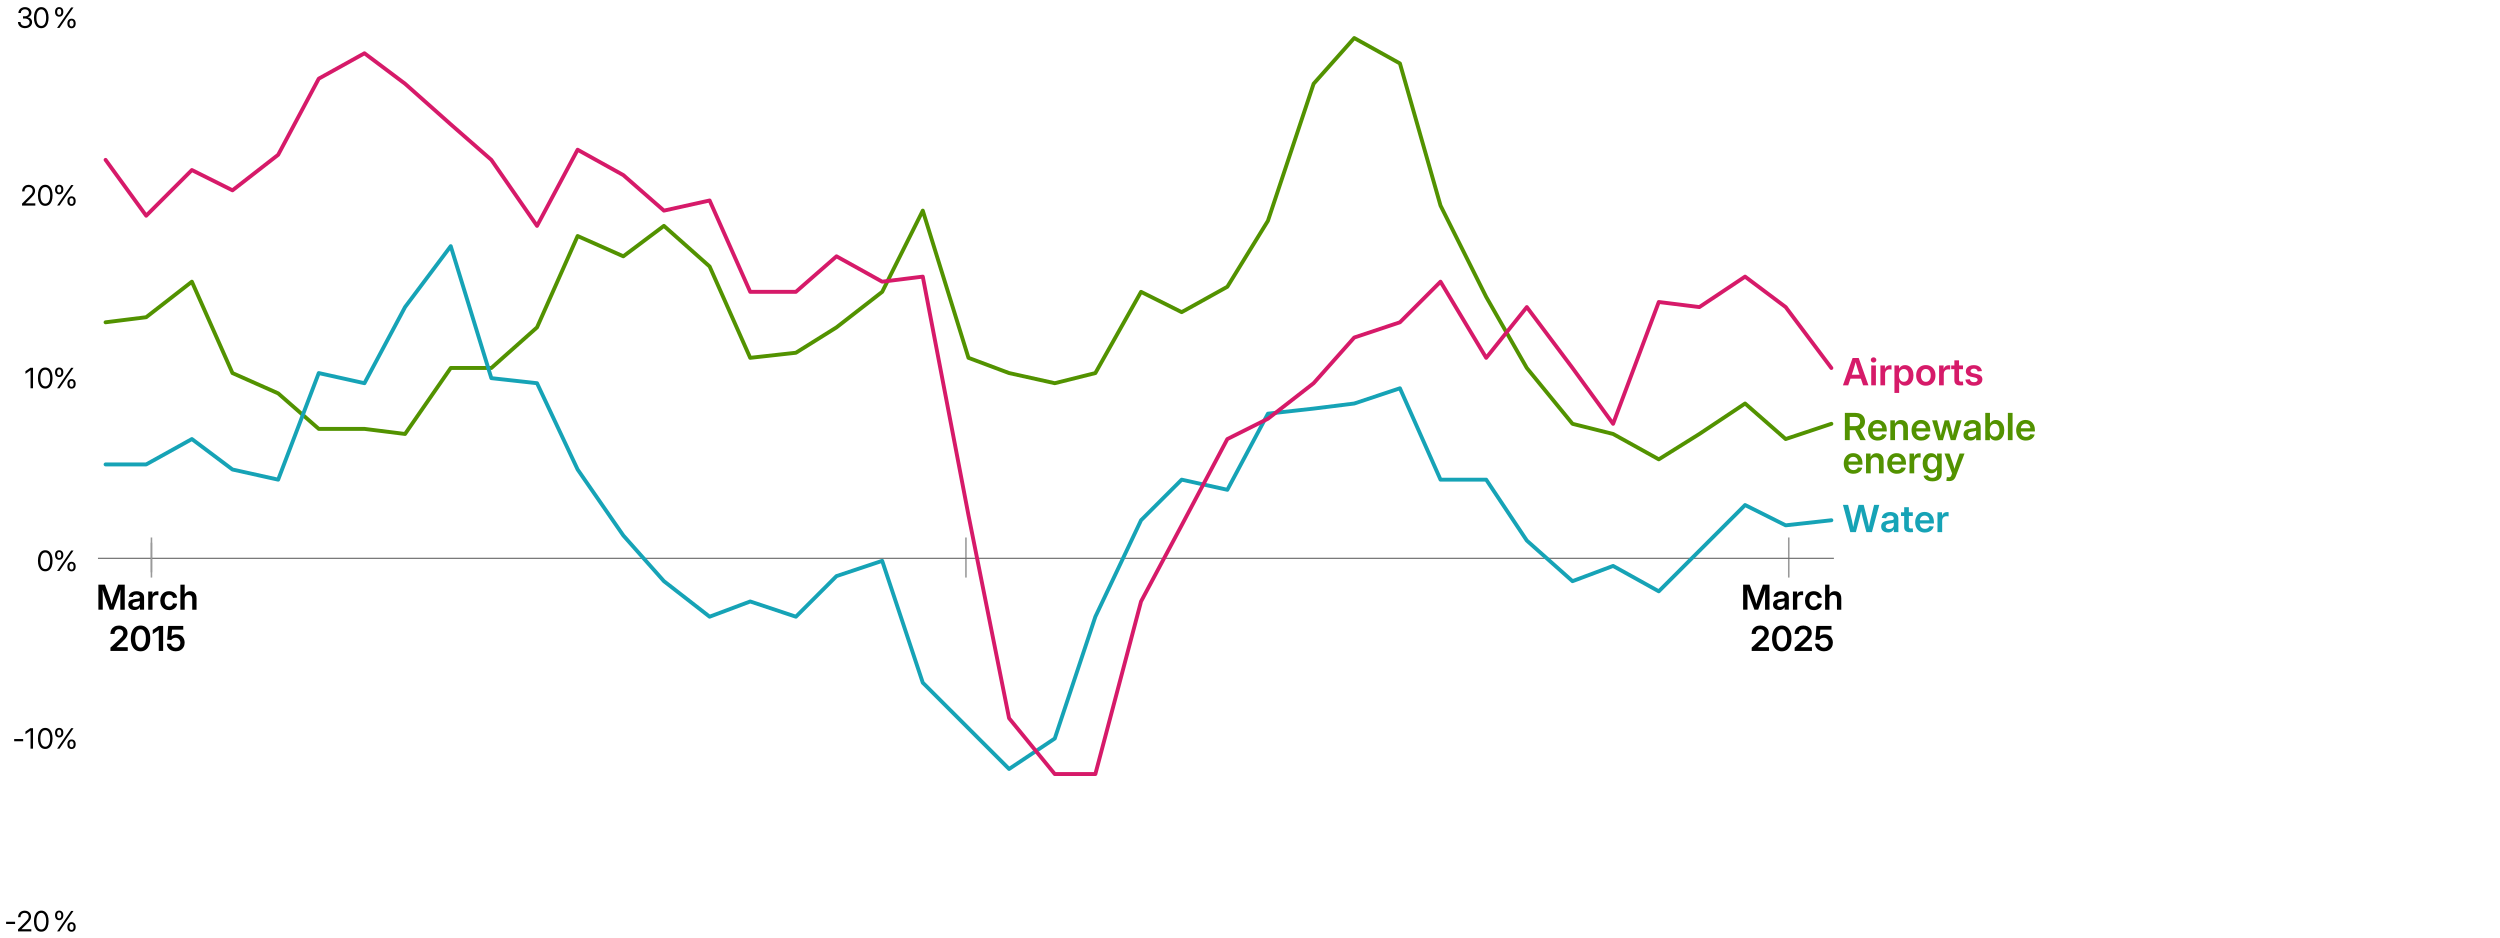 <?xml version="1.0" encoding="UTF-8"?>
<svg id="Layer_1" xmlns="http://www.w3.org/2000/svg" xmlns:xlink="http://www.w3.org/1999/xlink" version="1.1" viewBox="0 0 1600 600">
  <!-- Generator: Adobe Illustrator 29.8.1, SVG Export Plug-In . SVG Version: 2.1.1 Build 2)  -->
  <defs>
    <style>
      .st0, .st1, .st2, .st3, .st4, .st5 {
        fill: none;
      }

      .st1 {
        stroke: #d61a69;
      }

      .st1, .st2, .st4, .st5 {
        stroke-linejoin: round;
      }

      .st1, .st2, .st5 {
        stroke-linecap: round;
        stroke-width: 2.5px;
      }

      .st2 {
        stroke: #529200;
      }

      .st3 {
        stroke: #999;
        stroke-miterlimit: 10;
      }

      .st6 {
        fill: #16a3b6;
      }

      .st4 {
        stroke: #707070;
        stroke-width: .75px;
      }

      .st7 {
        fill: #d61a69;
      }

      .st8 {
        clip-path: url(#clippath-1);
      }

      .st9 {
        clip-path: url(#clippath-2);
      }

      .st5 {
        stroke: #16a3b6;
      }

      .st10 {
        fill: #529200;
      }

      .st11 {
        clip-path: url(#clippath);
      }
    </style>
    <clipPath id="clippath">
      <rect class="st0" x="61.07" y="8.11" width="1114.25" height="581.49"/>
    </clipPath>
    <clipPath id="clippath-1">
      <rect class="st0" x="61.07" y="8.11" width="1114.25" height="581.49"/>
    </clipPath>
    <clipPath id="clippath-2">
      <rect class="st0" x="61.07" y="8.11" width="1114.25" height="581.49"/>
    </clipPath>
  </defs>
  <line class="st3" x1="618.2" y1="343.99" x2="618.2" y2="369.64"/>
  <line class="st3" x1="1144.81" y1="343.99" x2="1144.81" y2="369.64"/>
  <line class="st3" x1="96.93" y1="343.99" x2="96.93" y2="369.64"/>
  <g>
    <g>
      <path class="st7" d="M1179.47,246.6l6.18-17.46h3.93l6.22,17.46h-3.42l-3.07-9.13c-.3-.95-.62-2-.96-3.13s-.71-2.45-1.12-3.95h.77c-.41,1.51-.79,2.83-1.12,3.96s-.65,2.17-.94,3.12l-3.08,9.13h-3.38ZM1183.1,242.35v-2.53h9.06v2.53h-9.06Z"/>
      <path class="st7" d="M1199.08,232.05c-.5,0-.92-.16-1.26-.49s-.51-.72-.51-1.19.17-.88.51-1.2.76-.48,1.26-.48.92.16,1.26.48.51.72.51,1.2-.17.87-.52,1.19-.76.49-1.25.49ZM1197.58,246.6v-12.7h3v12.7h-3Z"/>
      <path class="st7" d="M1203.46,246.6v-12.7h2.89v2.12h.09c.23-.73.61-1.29,1.14-1.68s1.19-.58,1.97-.58c.18,0,.36,0,.55.02s.34.03.47.05v2.7c-.11-.02-.3-.05-.57-.08s-.55-.04-.83-.04c-.51,0-.97.11-1.38.34s-.73.55-.97.98-.36.94-.36,1.55v7.32h-3Z"/>
      <path class="st7" d="M1212.44,251.49v-17.6h2.95v1.93h.11c.21-.38.49-.74.83-1.06s.75-.59,1.24-.79,1.05-.3,1.69-.3c1.04,0,1.96.27,2.77.8s1.44,1.29,1.9,2.27.7,2.15.7,3.5-.23,2.52-.69,3.5-1.09,1.74-1.89,2.28-1.74.8-2.8.8c-.63,0-1.19-.1-1.67-.3s-.89-.47-1.22-.8-.61-.7-.82-1.1h-.08v6.86h-3ZM1218.47,244.36c.65,0,1.2-.17,1.66-.5s.81-.81,1.05-1.43.37-1.34.37-2.18-.12-1.56-.37-2.17-.6-1.08-1.05-1.41-1.01-.5-1.66-.5-1.21.17-1.68.5-.84.81-1.09,1.42-.38,1.33-.38,2.16.13,1.54.38,2.16.62,1.1,1.09,1.44,1.03.52,1.68.52Z"/>
      <path class="st7" d="M1232.52,246.86c-1.23,0-2.32-.28-3.25-.83s-1.65-1.32-2.16-2.31-.77-2.14-.77-3.45.26-2.46.77-3.46,1.23-1.77,2.16-2.32,2.01-.83,3.25-.83,2.33.28,3.25.83,1.64,1.33,2.16,2.32.77,2.14.77,3.46-.26,2.46-.77,3.45-1.23,1.76-2.16,2.31-2.01.83-3.25.83ZM1232.52,244.39c.67,0,1.24-.17,1.71-.52s.82-.83,1.07-1.45.37-1.33.37-2.14-.12-1.54-.37-2.16-.6-1.1-1.07-1.45-1.03-.53-1.71-.53-1.23.17-1.7.52-.82.83-1.07,1.45-.36,1.34-.36,2.16.12,1.53.36,2.14.6,1.1,1.07,1.45,1.04.52,1.7.52Z"/>
      <path class="st7" d="M1241.02,246.6v-12.7h2.89v2.12h.09c.23-.73.61-1.29,1.14-1.68s1.19-.58,1.97-.58c.18,0,.36,0,.55.02s.34.03.47.05v2.7c-.11-.02-.3-.05-.57-.08s-.55-.04-.83-.04c-.51,0-.97.11-1.38.34s-.73.55-.97.98-.36.94-.36,1.55v7.32h-3Z"/>
      <path class="st7" d="M1256.32,233.89v2.39h-7.56v-2.39h7.56ZM1250.79,230.63h3v12.35c0,.45.1.78.29.97s.52.29.99.29c.17,0,.38,0,.62-.02s.43-.03.58-.05l.22,2.37c-.27.05-.57.08-.91.1s-.67.03-.99.03c-1.27,0-2.21-.28-2.85-.84s-.95-1.39-.95-2.5v-12.7Z"/>
      <path class="st7" d="M1263.33,246.88c-1.01,0-1.9-.15-2.69-.46s-1.42-.75-1.91-1.34-.79-1.3-.9-2.14l2.89-.23c.12.62.39,1.09.83,1.41s1.02.49,1.76.49,1.31-.14,1.73-.43.63-.65.63-1.09c0-.38-.15-.68-.45-.92s-.72-.42-1.28-.53l-2.17-.46c-1.2-.25-2.11-.68-2.72-1.28s-.92-1.38-.92-2.33c0-.78.21-1.46.64-2.04s1.02-1.04,1.79-1.36,1.67-.49,2.69-.49,1.87.16,2.61.47,1.33.75,1.76,1.32.7,1.24.8,2.01l-2.75.23c-.07-.51-.31-.93-.71-1.27s-.95-.51-1.64-.51c-.65,0-1.17.14-1.58.43s-.6.64-.6,1.07c0,.38.14.68.43.93s.73.43,1.31.55l2.23.47c1.23.26,2.15.67,2.74,1.24s.88,1.31.88,2.22c0,.82-.23,1.53-.69,2.14s-1.1,1.08-1.92,1.41-1.75.5-2.81.5Z"/>
    </g>
    <g>
      <path class="st10" d="M1180.71,281.7v-17.46h6.69c1.3,0,2.42.23,3.35.69s1.63,1.11,2.12,1.95.73,1.82.73,2.95-.25,2.09-.76,2.91-1.23,1.46-2.17,1.91-2.07.67-3.39.67h-4.73v-2.58h4.57c.73,0,1.35-.12,1.85-.35s.88-.57,1.14-1.01.39-.96.39-1.56-.13-1.15-.39-1.59-.64-.78-1.14-1.02-1.12-.36-1.86-.36h-3.27v14.84h-3.12ZM1190.63,281.7l-4.15-7.9h3.38l4.22,7.9h-3.45Z"/>
      <path class="st10" d="M1201.74,281.97c-1.27,0-2.37-.28-3.3-.83s-1.64-1.32-2.14-2.31-.75-2.13-.75-3.44.25-2.44.76-3.44,1.21-1.78,2.12-2.34,1.95-.84,3.15-.84c.86,0,1.65.14,2.37.43s1.35.71,1.89,1.27.96,1.24,1.25,2.04.45,1.73.45,2.77v.87h-10.7v-2.05h9.2l-1.36.57c0-.72-.12-1.34-.36-1.87s-.59-.94-1.05-1.23-1.01-.44-1.66-.44-1.19.15-1.66.44-.82.7-1.07,1.22-.38,1.12-.38,1.79v1.35c0,.77.13,1.42.4,1.97s.64.97,1.14,1.27,1.08.44,1.76.44c.47,0,.89-.07,1.27-.21s.69-.34.95-.6.45-.57.57-.93l2.78.26c-.17.76-.52,1.43-1.04,2s-1.18,1.03-1.96,1.35-1.66.48-2.62.48Z"/>
      <path class="st10" d="M1212.81,274.4v7.3h-3v-12.7h2.91v3.2s-.41,0-.41,0c.38-1.12.93-1.96,1.65-2.54s1.61-.87,2.68-.87c.88,0,1.66.19,2.32.57s1.18.93,1.56,1.66.56,1.63.56,2.69v7.99h-3v-7.52c0-.9-.22-1.59-.66-2.07s-1.06-.72-1.86-.72c-.53,0-1,.11-1.42.33s-.74.55-.98,1-.36,1.01-.36,1.68Z"/>
      <path class="st10" d="M1229.58,281.97c-1.27,0-2.37-.28-3.3-.83s-1.64-1.32-2.14-2.31-.75-2.13-.75-3.44.25-2.44.76-3.44,1.21-1.78,2.12-2.34,1.95-.84,3.15-.84c.86,0,1.65.14,2.37.43s1.35.71,1.89,1.27.96,1.24,1.25,2.04.45,1.73.45,2.77v.87h-10.7v-2.05h9.2l-1.36.57c0-.72-.12-1.34-.36-1.87s-.59-.94-1.05-1.23-1.01-.44-1.66-.44-1.19.15-1.66.44-.82.7-1.07,1.22-.38,1.12-.38,1.79v1.35c0,.77.13,1.42.4,1.97s.64.97,1.14,1.27,1.08.44,1.76.44c.47,0,.89-.07,1.27-.21s.69-.34.95-.6.45-.57.57-.93l2.78.26c-.17.76-.52,1.43-1.04,2s-1.18,1.03-1.96,1.35-1.66.48-2.62.48Z"/>
      <path class="st10" d="M1240.42,281.7l-3.87-12.7h3.15l1.29,4.9c.22.85.44,1.76.66,2.72s.44,1.97.65,3.02h-.4c.22-1.03.45-2.03.68-2.99s.46-1.88.69-2.75l1.32-4.9h2.8l1.3,4.9c.23.86.46,1.77.69,2.73s.46,1.96.67,3.01h-.4c.21-1.04.43-2.04.64-3s.44-1.88.66-2.74l1.29-4.9h3.19l-3.87,12.7h-3.08l-1.51-5.24c-.15-.52-.29-1.07-.44-1.63s-.29-1.14-.42-1.72-.28-1.15-.42-1.71h.59c-.14.55-.28,1.12-.42,1.71s-.28,1.16-.42,1.73-.29,1.11-.45,1.63l-1.52,5.24h-3.06Z"/>
      <path class="st10" d="M1260.96,281.94c-.83,0-1.57-.14-2.22-.43s-1.17-.72-1.55-1.28-.57-1.27-.57-2.1c0-.72.13-1.31.4-1.78s.64-.84,1.1-1.12.99-.49,1.58-.64,1.2-.25,1.83-.32c.77-.09,1.38-.16,1.84-.22s.79-.16,1-.3.31-.35.31-.64v-.07c0-.39-.09-.73-.27-1.01s-.44-.51-.77-.66-.75-.23-1.23-.23-.92.08-1.29.23-.66.37-.88.63-.37.55-.43.87l-2.84-.26c.14-.8.46-1.48.94-2.04s1.12-1,1.89-1.3,1.65-.45,2.63-.45c.73,0,1.4.09,2.03.26s1.18.44,1.66.79.86.8,1.12,1.34.4,1.19.4,1.94v8.58h-2.91v-1.77h-.08c-.2.37-.46.7-.78,1.01s-.73.55-1.21.73-1.06.27-1.73.27ZM1261.71,279.71c.63,0,1.17-.12,1.62-.36s.79-.56,1.03-.96.35-.84.35-1.32v-1.44c-.09.07-.24.14-.45.2s-.44.12-.71.17-.55.1-.83.14-.56.08-.81.12c-.44.05-.84.15-1.2.29s-.64.33-.86.58-.32.56-.32.94c0,.35.09.65.27.89s.43.43.76.55.71.19,1.14.19Z"/>
      <path class="st10" d="M1277.36,281.95c-.63,0-1.19-.1-1.68-.3s-.9-.47-1.24-.8-.62-.71-.83-1.11h-.09v1.97h-2.95v-17.46h3v6.7h.07c.22-.39.5-.75.83-1.07s.74-.59,1.22-.79,1.04-.3,1.68-.3c1.04,0,1.96.27,2.77.8s1.44,1.29,1.9,2.27.7,2.15.7,3.5-.23,2.52-.69,3.5-1.09,1.74-1.89,2.28-1.74.8-2.8.8ZM1276.6,279.46c.65,0,1.2-.17,1.66-.5s.81-.81,1.05-1.43.37-1.34.37-2.18-.12-1.56-.37-2.17-.6-1.08-1.05-1.41-1.01-.5-1.66-.5-1.21.17-1.68.5-.84.81-1.09,1.42-.38,1.33-.38,2.16.13,1.54.38,2.16.62,1.1,1.09,1.44,1.03.52,1.68.52Z"/>
      <path class="st10" d="M1288.04,264.24v17.46h-3v-17.46h3Z"/>
      <path class="st10" d="M1296.54,281.97c-1.27,0-2.37-.28-3.3-.83s-1.64-1.32-2.14-2.31-.75-2.13-.75-3.44.25-2.44.76-3.44,1.21-1.78,2.12-2.34,1.95-.84,3.15-.84c.86,0,1.65.14,2.37.43s1.35.71,1.89,1.27.96,1.24,1.25,2.04.45,1.73.45,2.77v.87h-10.7v-2.05h9.2l-1.36.57c0-.72-.12-1.34-.36-1.87s-.59-.94-1.05-1.23-1.01-.44-1.66-.44-1.19.15-1.66.44-.82.7-1.07,1.22-.38,1.12-.38,1.79v1.35c0,.77.13,1.42.4,1.97s.64.97,1.14,1.27,1.08.44,1.76.44c.47,0,.89-.07,1.27-.21s.69-.34.95-.6.45-.57.57-.93l2.78.26c-.17.76-.52,1.43-1.04,2s-1.18,1.03-1.96,1.35-1.66.48-2.62.48Z"/>
      <path class="st10" d="M1186.19,303.22c-1.27,0-2.37-.28-3.3-.83s-1.64-1.32-2.14-2.31-.75-2.13-.75-3.44.25-2.44.76-3.44,1.21-1.78,2.12-2.34,1.95-.84,3.15-.84c.86,0,1.65.14,2.37.43s1.35.71,1.89,1.27.96,1.24,1.25,2.04.45,1.73.45,2.77v.87h-10.7v-2.05h9.2l-1.36.57c0-.72-.12-1.34-.36-1.87s-.59-.94-1.05-1.23-1.01-.44-1.66-.44-1.19.15-1.66.44-.82.7-1.07,1.22-.38,1.12-.38,1.79v1.35c0,.77.13,1.42.4,1.97s.64.97,1.14,1.27,1.08.44,1.76.44c.47,0,.89-.07,1.27-.21s.69-.34.95-.6.45-.57.57-.93l2.78.26c-.17.76-.52,1.43-1.04,2s-1.18,1.03-1.96,1.35-1.66.48-2.62.48Z"/>
      <path class="st10" d="M1197.26,295.65v7.3h-3v-12.7h2.91v3.2s-.41,0-.41,0c.38-1.12.93-1.96,1.65-2.54s1.61-.87,2.68-.87c.88,0,1.66.19,2.32.57s1.18.93,1.56,1.66.56,1.63.56,2.69v7.99h-3v-7.52c0-.9-.22-1.59-.66-2.07s-1.06-.72-1.86-.72c-.53,0-1,.11-1.42.33s-.74.55-.98,1-.36,1.01-.36,1.68Z"/>
      <path class="st10" d="M1214.03,303.22c-1.27,0-2.37-.28-3.3-.83s-1.64-1.32-2.14-2.31-.75-2.13-.75-3.44.25-2.44.76-3.44,1.21-1.78,2.12-2.34,1.95-.84,3.15-.84c.86,0,1.65.14,2.37.43s1.35.71,1.89,1.27.96,1.24,1.25,2.04.45,1.73.45,2.77v.87h-10.7v-2.05h9.2l-1.36.57c0-.72-.12-1.34-.36-1.87s-.59-.94-1.05-1.23-1.01-.44-1.66-.44-1.19.15-1.66.44-.82.7-1.07,1.22-.38,1.12-.38,1.79v1.35c0,.77.13,1.42.4,1.97s.64.97,1.14,1.27,1.08.44,1.76.44c.47,0,.89-.07,1.27-.21s.69-.34.95-.6.45-.57.57-.93l2.78.26c-.17.76-.52,1.43-1.04,2s-1.18,1.03-1.96,1.35-1.66.48-2.62.48Z"/>
      <path class="st10" d="M1222.1,302.95v-12.7h2.89v2.12h.09c.23-.73.61-1.29,1.14-1.68s1.19-.58,1.97-.58c.18,0,.36,0,.55.02s.34.03.47.05v2.7c-.11-.02-.3-.05-.57-.08s-.55-.04-.83-.04c-.51,0-.97.11-1.38.34s-.73.55-.97.98-.36.94-.36,1.55v7.32h-3Z"/>
      <path class="st10" d="M1236.72,308.06c-1.07,0-2-.15-2.78-.44s-1.42-.71-1.9-1.24-.8-1.14-.97-1.84l2.77-.41c.11.3.29.58.53.83s.56.44.96.59.86.22,1.39.22c.93,0,1.66-.24,2.2-.71s.8-1.18.8-2.12v-2.16h-.12c-.21.41-.48.77-.82,1.1s-.74.58-1.22.76-1.04.28-1.68.28c-1.04,0-1.96-.26-2.78-.77s-1.45-1.24-1.91-2.19-.69-2.08-.69-3.4.23-2.49.7-3.46,1.1-1.72,1.92-2.26,1.73-.8,2.77-.8c.64,0,1.2.1,1.69.3s.9.46,1.24.8.62.7.84,1.11h.08v-1.99h2.95v12.54c0,1.23-.26,2.23-.78,3.01s-1.23,1.35-2.13,1.72-1.92.55-3.06.55ZM1236.65,300.49c.66,0,1.22-.16,1.69-.49s.83-.78,1.08-1.38.38-1.3.38-2.11-.12-1.51-.38-2.11-.61-1.07-1.08-1.41-1.04-.5-1.69-.5-1.19.16-1.65.49-.81.79-1.06,1.39-.37,1.31-.37,2.13.12,1.54.37,2.13.6,1.05,1.06,1.37,1.01.47,1.65.47Z"/>
      <path class="st10" d="M1245.65,307.76l.33-2.4.96.05c.36.05.67.04.93-.04s.48-.23.66-.46.33-.54.44-.94l.34-1.03-4.85-12.69h3.19l2.33,6.75c.26.76.49,1.51.69,2.27s.4,1.51.6,2.28h-.81c.2-.77.41-1.53.63-2.29s.45-1.51.71-2.26l2.36-6.75h3.15l-5.58,14.58c-.26.67-.57,1.23-.94,1.69s-.82.8-1.34,1.03-1.12.35-1.81.35c-.37,0-.72-.02-1.07-.05s-.65-.06-.91-.09Z"/>
    </g>
    <g>
      <path class="st6" d="M1184.18,340.56l-4.71-17.46h3.32l2.3,9.36c.16.66.3,1.35.44,2.05s.27,1.41.4,2.11.26,1.4.39,2.09h-.54c.13-.69.27-1.38.4-2.09s.28-1.41.43-2.11.3-1.39.47-2.05l2.39-9.36h3.29l2.37,9.36c.16.66.32,1.35.47,2.05s.3,1.41.44,2.11.28,1.4.41,2.09h-.57c.13-.69.26-1.38.39-2.09s.27-1.41.42-2.11.3-1.39.45-2.05l2.29-9.36h3.33l-4.72,17.46h-3.54l-2.61-9.9c-.21-.8-.4-1.66-.58-2.59s-.37-1.93-.57-2.99h.77c-.22,1.05-.41,2.03-.57,2.95s-.36,1.79-.57,2.63l-2.61,9.9h-3.55Z"/>
      <path class="st6" d="M1208.28,340.79c-.83,0-1.57-.14-2.22-.43s-1.17-.72-1.55-1.28-.57-1.27-.57-2.1c0-.72.13-1.31.4-1.78s.64-.84,1.1-1.12.99-.49,1.58-.64,1.2-.25,1.83-.32c.77-.09,1.38-.16,1.84-.22s.79-.16,1-.3.31-.35.31-.64v-.07c0-.39-.09-.73-.27-1.01s-.44-.51-.77-.66-.75-.23-1.23-.23-.92.08-1.29.23-.66.37-.88.63-.37.55-.43.87l-2.84-.26c.14-.8.46-1.48.94-2.04s1.12-1,1.89-1.3,1.65-.45,2.63-.45c.73,0,1.4.09,2.03.26s1.18.44,1.66.79.86.8,1.12,1.34.4,1.19.4,1.94v8.58h-2.91v-1.77h-.08c-.2.37-.46.7-.78,1.01s-.73.55-1.21.73-1.06.27-1.73.27ZM1209.03,338.56c.63,0,1.17-.12,1.62-.36s.79-.56,1.03-.96.35-.84.35-1.32v-1.44c-.09.07-.24.14-.45.2s-.44.12-.71.17-.55.1-.83.14-.56.08-.81.12c-.44.05-.84.15-1.2.29s-.64.33-.86.58-.32.56-.32.94c0,.35.09.65.27.89s.43.43.76.55.71.19,1.14.19Z"/>
      <path class="st6" d="M1224.2,327.85v2.39h-7.56v-2.39h7.56ZM1218.67,324.6h3v12.35c0,.45.1.78.29.97s.52.29.99.29c.17,0,.38,0,.62-.02s.43-.03.58-.05l.22,2.37c-.27.05-.57.08-.91.1s-.67.03-.99.03c-1.27,0-2.21-.28-2.85-.84s-.95-1.39-.95-2.5v-12.7Z"/>
      <path class="st6" d="M1231.91,340.83c-1.27,0-2.37-.28-3.3-.83s-1.64-1.32-2.14-2.31-.75-2.13-.75-3.44.25-2.44.76-3.44,1.21-1.78,2.12-2.34,1.95-.84,3.15-.84c.86,0,1.65.14,2.37.43s1.35.71,1.89,1.27.96,1.24,1.25,2.04.45,1.73.45,2.77v.87h-10.7v-2.05h9.2l-1.36.57c0-.72-.12-1.34-.36-1.87s-.59-.94-1.05-1.23-1.01-.44-1.66-.44-1.19.15-1.66.44-.82.7-1.07,1.22-.38,1.12-.38,1.79v1.35c0,.77.13,1.42.4,1.97s.64.97,1.14,1.27,1.08.44,1.76.44c.47,0,.89-.07,1.27-.21s.69-.34.95-.6.45-.57.57-.93l2.78.26c-.17.76-.52,1.43-1.04,2s-1.18,1.03-1.96,1.35-1.66.48-2.62.48Z"/>
      <path class="st6" d="M1239.99,340.56v-12.7h2.89v2.12h.09c.23-.73.61-1.29,1.14-1.68s1.19-.58,1.97-.58c.18,0,.36,0,.55.02s.34.03.47.05v2.7c-.11-.02-.3-.05-.57-.08s-.55-.04-.83-.04c-.51,0-.97.11-1.38.34s-.73.55-.97.98-.36.94-.36,1.55v7.32h-3Z"/>
    </g>
  </g>
  <line class="st4" x1="62.7" y1="357.33" x2="1173.69" y2="357.33"/>
  <g class="st11">
    <polyline class="st2" points="67.57 206.27 93.56 203.02 122.8 180.28 148.78 238.76 178.02 251.75 204.01 274.49 233.25 274.49 259.23 277.74 288.47 235.51 314.46 235.51 343.7 209.52 369.68 151.05 398.92 164.04 424.91 144.55 454.15 170.54 480.13 229.01 509.37 225.76 535.36 209.52 564.6 186.78 590.58 134.8 619.82 229.01 645.81 238.76 675.05 245.25 701.03 238.76 730.27 186.78 756.26 199.77 785.5 183.53 811.48 141.3 840.72 53.59 866.71 24.35 895.95 40.6 921.93 131.56 951.17 190.03 977.16 235.51 1006.4 271.24 1032.38 277.74 1061.62 293.98 1087.61 277.74 1116.85 258.25 1142.83 280.99 1172.07 271.24"/>
  </g>
  <g class="st8">
    <polyline class="st5" points="67.57 297.23 93.56 297.23 122.8 280.99 148.78 300.48 178.02 306.98 204.01 238.76 233.25 245.25 259.23 196.53 288.47 157.54 314.46 242.01 343.7 245.25 369.68 300.48 398.92 342.71 424.91 371.95 454.15 394.69 480.13 384.94 509.37 394.69 535.36 368.7 564.6 358.95 590.58 436.92 619.82 466.15 645.81 492.14 675.05 472.65 701.03 394.69 730.27 332.96 756.26 306.98 785.5 313.47 811.48 264.75 840.72 261.5 866.71 258.25 895.95 248.5 921.93 306.98 951.17 306.98 977.16 345.96 1006.4 371.95 1032.38 362.2 1061.62 378.44 1087.61 352.46 1116.85 323.22 1142.83 336.21 1172.07 332.96"/>
  </g>
  <g class="st9">
    <polyline class="st1" points="67.57 102.32 93.56 138.05 122.8 108.82 148.78 121.81 178.02 99.07 204.01 50.34 233.25 34.1 259.23 53.59 288.47 79.58 314.46 102.32 343.7 144.55 369.68 95.82 398.92 112.06 424.91 134.8 454.15 128.31 480.13 186.78 509.37 186.78 535.36 164.04 564.6 180.28 590.58 177.04 619.82 329.72 645.81 459.66 675.05 495.39 701.03 495.39 730.27 384.94 756.26 336.21 785.5 280.99 811.48 267.99 840.72 245.25 866.71 216.02 895.95 206.27 921.93 180.28 951.17 229.01 977.16 196.53 1006.4 235.51 1032.38 271.24 1061.62 193.28 1087.61 196.53 1116.85 177.04 1142.83 196.53 1172.07 235.51"/>
  </g>
  <g>
    <path d="M9.65,589.92v1.43H3.91v-1.43h5.74Z"/>
    <path d="M11.54,596.09v-1.27l4.52-4.46c.53-.52.96-.98,1.3-1.37.34-.39.59-.77.75-1.13s.25-.76.25-1.19c0-.5-.11-.94-.33-1.3s-.52-.65-.91-.84-.84-.29-1.35-.29c-.56,0-1.03.11-1.43.34-.39.23-.7.55-.91.97s-.32.91-.32,1.47h-1.53c0-.83.18-1.56.53-2.19.35-.63.85-1.12,1.48-1.48.63-.35,1.36-.53,2.19-.53s1.5.17,2.12.5c.62.33,1.1.78,1.45,1.36s.53,1.23.53,1.97c0,.53-.09,1.03-.28,1.5s-.49.97-.92,1.5c-.42.53-.99,1.14-1.69,1.83l-3.23,3.14v.06h6.27v1.43h-8.48Z"/>
    <path d="M26.42,596.29c-.97,0-1.8-.27-2.5-.81s-1.23-1.31-1.61-2.32c-.38-1-.57-2.2-.57-3.6s.19-2.6.57-3.61c.38-1,.92-1.78,1.61-2.33s1.53-.82,2.5-.82,1.8.27,2.5.82,1.24,1.32,1.61,2.33.56,2.21.56,3.61-.19,2.59-.56,3.6-.91,1.78-1.61,2.32-1.53.81-2.5.81ZM26.42,594.86c.66,0,1.22-.21,1.68-.64.46-.42.82-1.03,1.07-1.82.25-.79.37-1.74.37-2.85s-.12-2.07-.37-2.86c-.25-.79-.61-1.4-1.07-1.83-.47-.42-1.03-.64-1.68-.64s-1.22.21-1.68.64c-.46.43-.82,1.04-1.07,1.83-.25.79-.37,1.75-.37,2.86s.12,2.06.37,2.85.61,1.4,1.07,1.82c.47.42,1.03.64,1.68.64Z"/>
    <path d="M37.88,588.92c-.55,0-1.03-.13-1.42-.38s-.7-.59-.91-1.02c-.21-.43-.32-.91-.32-1.45v-.45c0-.53.11-1.01.32-1.44.21-.43.52-.77.91-1.02.4-.25.87-.38,1.42-.38s1.03.13,1.42.38.69.59.9,1.02c.21.43.31.91.31,1.44v.45c0,.53-.11,1.02-.32,1.45-.21.43-.51.77-.91,1.02s-.86.38-1.42.38ZM36.54,596.09l9-13.1h1.51l-9,13.1h-1.51ZM37.88,587.78c.43,0,.76-.16.98-.48s.33-.73.33-1.23v-.45c0-.49-.11-.9-.32-1.22-.21-.32-.54-.48-.98-.48s-.76.16-.98.48c-.22.32-.33.73-.33,1.22v.45c0,.5.11.91.33,1.23.22.32.55.48.99.48ZM45.79,596.32c-.56,0-1.03-.13-1.43-.38-.4-.25-.7-.59-.91-1.02-.21-.43-.32-.91-.32-1.44v-.46c0-.53.11-1,.32-1.43.21-.43.52-.77.92-1.02.4-.26.87-.38,1.42-.38s1.03.13,1.42.38c.39.25.69.6.9,1.02s.31.91.31,1.43v.46c0,.53-.11,1.01-.32,1.44-.21.43-.51.77-.91,1.02s-.86.38-1.42.38ZM45.79,595.18c.43,0,.76-.16.98-.48s.33-.73.33-1.22v-.46c0-.49-.11-.89-.33-1.21s-.54-.48-.98-.48-.76.16-.98.48-.33.73-.33,1.21v.46c0,.49.11.9.33,1.22.22.32.55.48.99.48Z"/>
  </g>
  <g>
    <path d="M14.81,472.98v1.43h-5.74v-1.43h5.74Z"/>
    <path d="M21.13,466.05v13.1h-1.58v-11.5h-.04l-3.22,2.24v-1.7l3.08-2.14h1.76Z"/>
    <path d="M28.97,479.34c-.97,0-1.8-.27-2.5-.81s-1.23-1.31-1.61-2.32c-.38-1-.57-2.2-.57-3.6s.19-2.6.57-3.61c.38-1,.92-1.78,1.61-2.33s1.53-.82,2.5-.82,1.8.27,2.5.82,1.24,1.32,1.61,2.33.56,2.21.56,3.61-.19,2.59-.56,3.6-.91,1.78-1.61,2.32-1.53.81-2.5.81ZM28.97,477.92c.66,0,1.22-.21,1.68-.64.46-.42.82-1.03,1.07-1.82.25-.79.37-1.74.37-2.85s-.12-2.07-.37-2.86c-.25-.79-.61-1.4-1.07-1.83-.47-.42-1.03-.64-1.68-.64s-1.22.21-1.68.64c-.46.43-.82,1.04-1.07,1.83-.25.79-.37,1.75-.37,2.86s.12,2.06.37,2.85.61,1.4,1.07,1.82c.47.42,1.03.64,1.68.64Z"/>
    <path d="M37.88,471.98c-.55,0-1.03-.13-1.42-.38s-.7-.59-.91-1.02c-.21-.43-.32-.91-.32-1.45v-.45c0-.53.11-1.01.32-1.44.21-.43.52-.77.91-1.02.4-.25.87-.38,1.42-.38s1.03.13,1.42.38.69.59.9,1.02c.21.43.31.91.31,1.44v.45c0,.53-.11,1.02-.32,1.45-.21.43-.51.77-.91,1.02s-.86.38-1.42.38ZM36.54,479.15l9-13.1h1.51l-9,13.1h-1.51ZM37.88,470.84c.43,0,.76-.16.98-.48s.33-.73.33-1.23v-.45c0-.49-.11-.9-.32-1.22-.21-.32-.54-.48-.98-.48s-.76.16-.98.48c-.22.32-.33.73-.33,1.22v.45c0,.5.11.91.33,1.23.22.32.55.48.99.48ZM45.79,479.38c-.56,0-1.03-.13-1.43-.38-.4-.25-.7-.59-.91-1.02-.21-.43-.32-.91-.32-1.44v-.46c0-.53.11-1,.32-1.43.21-.43.52-.77.92-1.02.4-.26.87-.38,1.42-.38s1.03.13,1.42.38c.39.25.69.6.9,1.02s.31.91.31,1.43v.46c0,.53-.11,1.01-.32,1.44-.21.43-.51.77-.91,1.02s-.86.38-1.42.38ZM45.79,478.24c.43,0,.76-.16.98-.48s.33-.73.33-1.22v-.46c0-.49-.11-.89-.33-1.21s-.54-.48-.98-.48-.76.16-.98.48-.33.73-.33,1.21v.46c0,.49.11.9.33,1.22.22.32.55.48.99.48Z"/>
  </g>
  <g>
    <path d="M28.97,365.64c-.97,0-1.8-.27-2.5-.81s-1.23-1.31-1.61-2.32c-.38-1-.57-2.2-.57-3.6s.19-2.6.57-3.61c.38-1,.92-1.78,1.61-2.33s1.53-.82,2.5-.82,1.8.27,2.5.82,1.24,1.32,1.61,2.33.56,2.21.56,3.61-.19,2.59-.56,3.6-.91,1.78-1.61,2.32-1.53.81-2.5.81ZM28.97,364.22c.66,0,1.22-.21,1.68-.64.46-.42.82-1.03,1.07-1.82.25-.79.37-1.74.37-2.85s-.12-2.07-.37-2.86c-.25-.79-.61-1.4-1.07-1.83-.47-.42-1.03-.64-1.68-.64s-1.22.21-1.68.64c-.46.43-.82,1.04-1.07,1.83-.25.79-.37,1.75-.37,2.86s.12,2.06.37,2.85.61,1.4,1.07,1.82c.47.42,1.03.64,1.68.64Z"/>
    <path d="M37.88,358.28c-.55,0-1.03-.13-1.42-.38s-.7-.59-.91-1.02c-.21-.43-.32-.91-.32-1.45v-.45c0-.53.11-1.01.32-1.44.21-.43.52-.77.91-1.02.4-.25.87-.38,1.42-.38s1.03.13,1.42.38.69.59.9,1.02c.21.43.31.91.31,1.44v.45c0,.53-.11,1.02-.32,1.45-.21.43-.51.77-.91,1.02s-.86.38-1.42.38ZM36.53,365.45l9-13.1h1.51l-9,13.1h-1.51ZM37.88,357.14c.43,0,.76-.16.98-.48s.33-.73.33-1.23v-.45c0-.49-.11-.9-.32-1.22-.21-.32-.54-.48-.98-.48s-.76.16-.98.48c-.22.32-.33.73-.33,1.22v.45c0,.5.11.91.33,1.23.22.32.55.48.99.48ZM45.79,365.68c-.56,0-1.03-.13-1.43-.38-.4-.25-.7-.59-.91-1.02-.21-.43-.32-.91-.32-1.44v-.46c0-.53.11-1,.32-1.43.21-.43.52-.77.92-1.02.4-.26.87-.38,1.42-.38s1.03.13,1.42.38c.39.25.69.6.9,1.02s.31.91.31,1.43v.46c0,.53-.11,1.01-.32,1.44-.21.43-.51.77-.91,1.02s-.86.38-1.42.38ZM45.79,364.54c.43,0,.76-.16.98-.48s.33-.73.33-1.22v-.46c0-.49-.11-.89-.33-1.21s-.54-.48-.98-.48-.76.16-.98.48-.33.73-.33,1.21v.46c0,.49.11.9.33,1.22.22.32.55.48.99.48Z"/>
  </g>
  <g>
    <path d="M21.13,235.41v13.1h-1.58v-11.5h-.04l-3.22,2.24v-1.7l3.08-2.14h1.76Z"/>
    <path d="M28.97,248.7c-.97,0-1.8-.27-2.5-.81s-1.23-1.31-1.61-2.32c-.38-1-.57-2.2-.57-3.6s.19-2.6.57-3.61c.38-1,.92-1.78,1.61-2.33s1.53-.82,2.5-.82,1.8.27,2.5.82,1.24,1.32,1.61,2.33.56,2.21.56,3.61-.19,2.59-.56,3.6-.91,1.78-1.61,2.32-1.53.81-2.5.81ZM28.97,247.27c.66,0,1.22-.21,1.68-.64.46-.42.82-1.03,1.07-1.82.25-.79.37-1.74.37-2.85s-.12-2.07-.37-2.86c-.25-.79-.61-1.4-1.07-1.83-.47-.42-1.03-.64-1.68-.64s-1.22.21-1.68.64c-.46.43-.82,1.04-1.07,1.83-.25.79-.37,1.75-.37,2.86s.12,2.06.37,2.85.61,1.4,1.07,1.82c.47.42,1.03.64,1.68.64Z"/>
    <path d="M37.88,241.33c-.55,0-1.03-.13-1.42-.38s-.7-.59-.91-1.02c-.21-.43-.32-.91-.32-1.45v-.45c0-.53.11-1.01.32-1.44.21-.43.52-.77.91-1.02.4-.25.87-.38,1.42-.38s1.03.13,1.42.38.69.59.9,1.02c.21.43.31.91.31,1.44v.45c0,.53-.11,1.02-.32,1.45-.21.43-.51.77-.91,1.02s-.86.38-1.42.38ZM36.54,248.5l9-13.1h1.51l-9,13.1h-1.51ZM37.88,240.19c.43,0,.76-.16.98-.48s.33-.73.33-1.23v-.45c0-.49-.11-.9-.32-1.22-.21-.32-.54-.48-.98-.48s-.76.16-.98.48c-.22.32-.33.73-.33,1.22v.45c0,.5.11.91.33,1.23.22.32.55.48.99.48ZM45.79,248.73c-.56,0-1.03-.13-1.43-.38-.4-.25-.7-.59-.91-1.02-.21-.43-.32-.91-.32-1.44v-.46c0-.53.11-1,.32-1.43.21-.43.52-.77.92-1.02.4-.26.87-.38,1.42-.38s1.03.13,1.42.38c.39.25.69.6.9,1.02s.31.91.31,1.43v.46c0,.53-.11,1.01-.32,1.44-.21.43-.51.77-.91,1.02s-.86.38-1.42.38ZM45.79,247.59c.43,0,.76-.16.98-.48s.33-.73.33-1.22v-.46c0-.49-.11-.89-.33-1.21s-.54-.48-.98-.48-.76.16-.98.48-.33.73-.33,1.21v.46c0,.49.11.9.33,1.22.22.32.55.48.99.48Z"/>
  </g>
  <g>
    <path d="M14.11,131.55v-1.27l4.52-4.46c.53-.52.96-.98,1.3-1.37.34-.39.59-.77.75-1.13s.25-.76.25-1.19c0-.5-.11-.94-.33-1.3s-.52-.65-.91-.84-.84-.29-1.35-.29c-.56,0-1.03.11-1.43.34-.39.23-.7.55-.91.97s-.32.91-.32,1.47h-1.53c0-.83.18-1.56.53-2.19.35-.63.85-1.12,1.48-1.48.63-.35,1.36-.53,2.19-.53s1.5.17,2.12.5c.62.33,1.1.78,1.45,1.36s.53,1.23.53,1.97c0,.53-.09,1.03-.28,1.5s-.49.97-.92,1.5c-.42.53-.99,1.14-1.69,1.83l-3.23,3.14v.06h6.27v1.43h-8.48Z"/>
    <path d="M28.97,131.75c-.97,0-1.8-.27-2.5-.81s-1.23-1.31-1.61-2.32c-.38-1-.57-2.2-.57-3.6s.19-2.6.57-3.61c.38-1,.92-1.78,1.61-2.33s1.53-.82,2.5-.82,1.8.27,2.5.82,1.24,1.32,1.61,2.33.56,2.21.56,3.61-.19,2.59-.56,3.6-.91,1.78-1.61,2.32-1.53.81-2.5.81ZM28.97,130.32c.66,0,1.22-.21,1.68-.64.46-.42.82-1.03,1.07-1.82.25-.79.37-1.74.37-2.85s-.12-2.07-.37-2.86c-.25-.79-.61-1.4-1.07-1.83-.47-.42-1.03-.64-1.68-.64s-1.22.21-1.68.64c-.46.43-.82,1.04-1.07,1.83-.25.79-.37,1.75-.37,2.86s.12,2.06.37,2.85.61,1.4,1.07,1.82c.47.42,1.03.64,1.68.64Z"/>
    <path d="M37.88,124.38c-.55,0-1.03-.13-1.42-.38s-.7-.59-.91-1.02c-.21-.43-.32-.91-.32-1.45v-.45c0-.53.11-1.01.32-1.44.21-.43.52-.77.91-1.02.4-.25.87-.38,1.42-.38s1.03.13,1.42.38.69.59.9,1.02c.21.43.31.91.31,1.44v.45c0,.53-.11,1.02-.32,1.45-.21.43-.51.77-.91,1.02s-.86.38-1.42.38ZM36.54,131.55l9-13.1h1.51l-9,13.1h-1.51ZM37.88,123.24c.43,0,.76-.16.98-.48s.33-.73.33-1.23v-.45c0-.49-.11-.9-.32-1.22-.21-.32-.54-.48-.98-.48s-.76.16-.98.48c-.22.32-.33.73-.33,1.22v.45c0,.5.11.91.33,1.23.22.32.55.48.99.48ZM45.79,131.78c-.56,0-1.03-.13-1.43-.38-.4-.25-.7-.59-.91-1.02-.21-.43-.32-.91-.32-1.44v-.46c0-.53.11-1,.32-1.43.21-.43.52-.77.92-1.02.4-.26.87-.38,1.42-.38s1.03.13,1.42.38c.39.25.69.6.9,1.02s.31.91.31,1.43v.46c0,.53-.11,1.01-.32,1.44-.21.43-.51.77-.91,1.02s-.86.38-1.42.38ZM45.79,130.64c.43,0,.76-.16.98-.48s.33-.73.33-1.22v-.46c0-.49-.11-.89-.33-1.21s-.54-.48-.98-.48-.76.16-.98.48-.33.73-.33,1.21v.46c0,.49.11.9.33,1.22.22.32.55.48.99.48Z"/>
  </g>
  <g>
    <path d="M16.04,18.05c-.88,0-1.67-.17-2.34-.5-.68-.33-1.21-.8-1.6-1.39s-.59-1.28-.61-2.06h1.63c.02.53.15.98.39,1.36.24.38.57.67,1,.87s.93.3,1.49.3,1.09-.1,1.53-.3.79-.48,1.04-.84.38-.79.38-1.27-.13-.89-.39-1.24-.62-.63-1.09-.83-1.03-.3-1.67-.3h-1.06v-1.42h1.06c.54,0,1.01-.09,1.42-.27.41-.18.72-.43.95-.76.23-.32.34-.71.34-1.15,0-.47-.1-.87-.31-1.21-.21-.34-.5-.6-.88-.79-.38-.18-.83-.28-1.34-.28s-.96.09-1.36.28c-.39.19-.71.46-.94.81-.23.35-.35.78-.36,1.27h-1.56c.01-.74.2-1.4.58-1.97s.88-1.01,1.51-1.33c.64-.32,1.35-.48,2.15-.48s1.52.16,2.14.48,1.1.75,1.45,1.3c.35.54.52,1.15.52,1.82s-.2,1.3-.61,1.81c-.41.51-.96.88-1.67,1.09v.06c.56.09,1.04.28,1.44.57s.72.65.94,1.08c.22.43.33.91.33,1.45,0,.74-.2,1.4-.59,1.97s-.93,1.03-1.6,1.36c-.68.33-1.45.49-2.31.49Z"/>
    <path d="M26.41,18.05c-.97,0-1.8-.27-2.5-.81s-1.23-1.31-1.61-2.32c-.38-1-.57-2.2-.57-3.6s.19-2.6.57-3.61c.38-1,.92-1.78,1.61-2.33s1.53-.82,2.5-.82,1.8.27,2.5.82,1.24,1.32,1.61,2.33.56,2.21.56,3.61-.19,2.59-.56,3.6-.91,1.78-1.61,2.32-1.53.81-2.5.81ZM26.41,16.63c.66,0,1.22-.21,1.68-.64.46-.42.82-1.03,1.07-1.82.25-.79.37-1.74.37-2.85s-.12-2.07-.37-2.86c-.25-.79-.61-1.4-1.07-1.83-.47-.42-1.03-.64-1.68-.64s-1.22.21-1.68.64c-.46.43-.82,1.04-1.07,1.83-.25.79-.37,1.75-.37,2.86s.12,2.06.37,2.85.61,1.4,1.07,1.82c.47.42,1.03.64,1.68.64Z"/>
    <path d="M37.88,10.69c-.55,0-1.03-.13-1.42-.38s-.7-.59-.91-1.02c-.21-.43-.32-.91-.32-1.45v-.45c0-.53.11-1.01.32-1.44.21-.43.52-.77.91-1.02.4-.25.87-.38,1.42-.38s1.03.13,1.42.38.69.59.9,1.02c.21.43.31.91.31,1.44v.45c0,.53-.11,1.02-.32,1.45-.21.43-.51.77-.91,1.02s-.86.38-1.42.38ZM36.53,17.86l9-13.1h1.51l-9,13.1h-1.51ZM37.88,9.54c.43,0,.76-.16.98-.48s.33-.73.33-1.23v-.45c0-.49-.11-.9-.32-1.22-.21-.32-.54-.48-.98-.48s-.76.16-.98.48c-.22.32-.33.73-.33,1.22v.45c0,.5.11.91.33,1.23.22.32.55.48.99.48ZM45.79,18.09c-.56,0-1.03-.13-1.43-.38-.4-.25-.7-.59-.91-1.02-.21-.43-.32-.91-.32-1.44v-.46c0-.53.11-1,.32-1.43.21-.43.52-.77.92-1.02.4-.26.87-.38,1.42-.38s1.03.13,1.42.38c.39.25.69.6.9,1.02s.31.91.31,1.43v.46c0,.53-.11,1.01-.32,1.44-.21.43-.51.77-.91,1.02s-.86.38-1.42.38ZM45.79,16.94c.43,0,.76-.16.98-.48s.33-.73.33-1.22v-.46c0-.49-.11-.89-.33-1.21s-.54-.48-.98-.48-.76.16-.98.48-.33.73-.33,1.21v.46c0,.49.11.9.33,1.22.22.32.55.48.99.48Z"/>
  </g>
  <g>
    <path d="M62.97,390.21v-16.01h4.2l3.08,8.35c.1.31.22.69.35,1.14.14.46.28.94.42,1.46.15.52.29,1.01.41,1.49.13.48.23.89.31,1.23h-.64c.09-.34.19-.74.32-1.22.12-.48.26-.97.41-1.48.15-.51.29-1,.42-1.46.14-.46.25-.85.35-1.16l3.04-8.35h4.2v16.01h-2.83v-8.13c0-.34,0-.75.02-1.22.01-.47.02-.98.04-1.51.01-.53.03-1.07.04-1.62s.02-1.06.02-1.56h.29c-.16.55-.32,1.11-.49,1.68-.17.57-.34,1.12-.5,1.65-.16.53-.31,1.02-.46,1.46-.14.44-.27.81-.38,1.11l-3.01,8.13h-2.37l-3.04-8.13c-.11-.29-.23-.66-.38-1.1-.14-.44-.3-.93-.46-1.46s-.34-1.08-.52-1.65-.35-1.14-.53-1.7h.35c0,.48.02.99.03,1.53,0,.54.02,1.08.04,1.61.01.53.03,1.04.04,1.52.01.48.02.9.02,1.25v8.13h-2.81Z"/>
    <path d="M86.07,390.42c-.76,0-1.44-.13-2.04-.4-.6-.26-1.07-.66-1.42-1.18-.35-.52-.52-1.16-.52-1.93,0-.66.12-1.2.37-1.63.25-.43.58-.77,1.01-1.03.43-.26.91-.45,1.45-.59.54-.13,1.1-.23,1.68-.29.7-.08,1.26-.15,1.69-.2s.73-.15.92-.27c.19-.12.28-.32.28-.58v-.06c0-.36-.08-.67-.25-.93-.17-.26-.4-.46-.71-.61s-.68-.21-1.13-.21-.84.07-1.18.21-.61.33-.81.57c-.2.24-.33.51-.39.8l-2.6-.24c.13-.73.42-1.36.86-1.88.45-.52,1.02-.92,1.73-1.19.71-.28,1.51-.41,2.41-.41.67,0,1.29.08,1.86.24.58.16,1.08.4,1.53.72.44.32.78.73,1.03,1.23.25.5.37,1.09.37,1.78v7.86h-2.66v-1.62h-.08c-.18.34-.42.64-.71.92-.3.28-.67.5-1.11.67s-.97.25-1.59.25ZM86.76,388.38c.58,0,1.08-.11,1.49-.33.41-.22.72-.51.94-.88.21-.37.32-.77.32-1.21v-1.32c-.09.06-.22.12-.41.18s-.4.11-.65.16c-.25.05-.5.09-.76.13-.26.04-.51.08-.75.11-.4.05-.77.14-1.1.27s-.59.31-.78.53c-.19.22-.29.51-.29.86,0,.32.08.59.25.82s.4.39.7.5.65.17,1.04.17Z"/>
    <path d="M94.87,390.21v-11.64h2.65v1.94h.09c.21-.67.55-1.19,1.04-1.54.49-.35,1.09-.53,1.8-.53.17,0,.33,0,.5.02.17.01.32.03.43.05v2.47c-.1-.02-.28-.04-.53-.07-.25-.02-.5-.04-.76-.04-.47,0-.89.1-1.26.31-.38.21-.67.51-.89.9-.22.39-.33.86-.33,1.42v6.71h-2.75Z"/>
    <path d="M108.21,390.45c-1.13,0-2.12-.25-2.96-.76s-1.5-1.22-1.97-2.12c-.47-.91-.7-1.96-.7-3.15s.23-2.25.7-3.16c.47-.91,1.13-1.62,1.97-2.13s1.83-.76,2.96-.76c.69,0,1.33.1,1.92.29.59.19,1.11.47,1.56.83s.82.79,1.11,1.29.48,1.06.57,1.67l-2.64.25c-.06-.31-.16-.59-.3-.84-.14-.25-.31-.47-.53-.65-.21-.18-.46-.32-.74-.42s-.59-.15-.93-.15c-.62,0-1.14.16-1.56.48-.43.32-.75.77-.97,1.34-.22.57-.33,1.23-.33,1.98s.11,1.4.33,1.97.55,1.01.97,1.33c.43.32.95.48,1.56.48.35,0,.67-.05.95-.15s.52-.24.73-.42c.21-.18.38-.4.52-.67.14-.26.24-.55.31-.86l2.64.25c-.08.61-.26,1.17-.55,1.67-.29.51-.66.94-1.11,1.31-.45.37-.98.65-1.57.84-.59.2-1.24.3-1.93.3Z"/>
    <path d="M118.2,383.52v6.69h-2.75v-16.01h2.74v7.29h-.45c.35-1.02.86-1.8,1.51-2.33s1.48-.79,2.46-.79c.81,0,1.52.17,2.13.52.61.35,1.09.86,1.43,1.53.34.67.51,1.49.51,2.46v7.33h-2.75v-6.9c0-.82-.2-1.46-.61-1.9-.41-.44-.97-.66-1.7-.66-.49,0-.92.1-1.3.3s-.68.51-.9.92c-.22.41-.33.93-.33,1.54Z"/>
    <path d="M70.69,416.61v-2.12l5.69-5.25c.53-.51.98-.97,1.36-1.38.38-.41.66-.81.86-1.22.2-.41.3-.85.3-1.34,0-.53-.11-.99-.34-1.38-.23-.39-.55-.69-.96-.9-.41-.21-.89-.32-1.43-.32-.59,0-1.09.12-1.51.37s-.75.59-.98,1.04-.34.99-.34,1.61h-2.69c0-1.07.23-2.01.69-2.82.46-.81,1.11-1.43,1.94-1.88s1.8-.67,2.9-.67,2.01.2,2.83.61c.82.4,1.46.97,1.92,1.69.46.72.69,1.56.69,2.5,0,.67-.12,1.3-.38,1.89s-.65,1.21-1.19,1.85c-.54.64-1.26,1.37-2.15,2.19l-3.29,3.08v.06h7.15v2.36h-11.06Z"/>
    <path d="M89.94,416.84c-1.29,0-2.4-.33-3.32-.99s-1.63-1.6-2.13-2.83c-.5-1.23-.75-2.7-.75-4.41s.25-3.18.75-4.42c.5-1.23,1.21-2.18,2.13-2.84.92-.66,2.03-.99,3.32-.99s2.4.33,3.33.99c.93.66,1.64,1.61,2.13,2.84s.74,2.7.74,4.42-.25,3.18-.74,4.41c-.49,1.23-1.2,2.17-2.13,2.83s-2.03.99-3.33.99ZM89.94,414.48c.72,0,1.34-.23,1.85-.7.51-.47.9-1.14,1.17-2.01s.41-1.92.41-3.15-.14-2.29-.41-3.16c-.27-.88-.66-1.55-1.18-2.02-.51-.47-1.13-.7-1.84-.7s-1.33.23-1.84.7c-.51.47-.9,1.14-1.18,2.02-.27.88-.41,1.93-.41,3.16s.14,2.27.41,3.15.66,1.54,1.18,2.01c.51.47,1.13.7,1.84.7Z"/>
    <path d="M104.4,400.6v16.01h-2.79v-13.37h-.05l-3.79,2.57v-2.65l3.77-2.55h2.87Z"/>
    <path d="M112.43,416.83c-1.07,0-2.03-.21-2.87-.62-.84-.41-1.51-.98-2-1.71-.49-.73-.76-1.56-.81-2.51h2.75c.04.49.18.92.45,1.3.26.38.61.68,1.04.9.43.22.92.33,1.45.33.59,0,1.11-.13,1.56-.4.44-.27.79-.64,1.05-1.12.25-.48.38-1.02.38-1.64s-.12-1.17-.38-1.65-.6-.86-1.05-1.13c-.45-.28-.96-.41-1.54-.41-.64,0-1.22.13-1.72.39-.5.26-.88.61-1.11,1.06l-2.61-.19.64-8.82h9.62v2.37h-7.15l-.39,4.25h.05c.38-.42.85-.74,1.41-.96.56-.22,1.17-.34,1.85-.34.72,0,1.4.13,2.02.4s1.17.64,1.63,1.12c.46.48.82,1.05,1.08,1.71.26.65.39,1.37.39,2.14,0,1.07-.24,2.03-.72,2.86-.48.83-1.15,1.49-2.01,1.96s-1.86.71-3,.71Z"/>
  </g>
  <g>
    <path d="M1115.6,390.21v-16.01h4.2l3.08,8.35c.1.31.22.69.35,1.14.14.46.28.94.42,1.46.15.52.29,1.01.41,1.49.13.48.23.89.31,1.23h-.64c.09-.34.19-.74.32-1.22.12-.48.26-.97.41-1.48.15-.51.29-1,.42-1.46.14-.46.25-.85.35-1.16l3.04-8.35h4.2v16.01h-2.83v-8.13c0-.34,0-.75.02-1.22.01-.47.02-.98.04-1.51.01-.53.03-1.07.04-1.62s.02-1.06.02-1.56h.29c-.16.55-.32,1.11-.49,1.68-.17.57-.34,1.12-.5,1.65-.16.53-.31,1.02-.46,1.46-.14.44-.27.81-.38,1.11l-3.01,8.13h-2.37l-3.04-8.13c-.11-.29-.23-.66-.38-1.1-.14-.44-.3-.93-.46-1.46s-.34-1.08-.52-1.65-.35-1.14-.53-1.7h.35c0,.48.02.99.03,1.53,0,.54.02,1.08.04,1.61.01.53.03,1.04.04,1.52.01.48.02.9.02,1.25v8.13h-2.81Z"/>
    <path d="M1138.7,390.42c-.76,0-1.44-.13-2.04-.4-.6-.26-1.07-.66-1.42-1.18-.35-.52-.52-1.16-.52-1.93,0-.66.12-1.2.37-1.63.25-.43.58-.77,1.01-1.03.43-.26.91-.45,1.45-.59.54-.13,1.1-.23,1.68-.29.7-.08,1.26-.15,1.69-.2s.73-.15.92-.27c.19-.12.28-.32.28-.58v-.06c0-.36-.08-.67-.25-.93-.17-.26-.4-.46-.71-.61s-.68-.21-1.13-.21-.84.07-1.18.21-.61.33-.81.57c-.2.24-.33.51-.39.8l-2.6-.24c.13-.73.42-1.36.86-1.88.45-.52,1.02-.92,1.73-1.19.71-.28,1.51-.41,2.41-.41.67,0,1.29.08,1.86.24.58.16,1.08.4,1.53.72.44.32.78.73,1.03,1.23.25.5.37,1.09.37,1.78v7.86h-2.66v-1.62h-.08c-.18.34-.42.64-.71.92-.3.28-.67.5-1.11.67s-.97.25-1.59.25ZM1139.38,388.38c.58,0,1.08-.11,1.49-.33.41-.22.72-.51.94-.88.21-.37.32-.77.32-1.21v-1.32c-.09.06-.22.12-.41.18s-.4.11-.65.16c-.25.05-.5.09-.76.13-.26.04-.51.08-.75.11-.4.05-.77.14-1.1.27s-.59.31-.78.53c-.19.22-.29.51-.29.86,0,.32.08.59.25.82s.4.39.7.5.65.17,1.04.17Z"/>
    <path d="M1147.49,390.21v-11.64h2.65v1.94h.09c.21-.67.55-1.19,1.04-1.54.49-.35,1.09-.53,1.8-.53.17,0,.33,0,.5.02.17.01.32.03.43.05v2.47c-.1-.02-.28-.04-.53-.07-.25-.02-.5-.04-.76-.04-.47,0-.89.1-1.26.31-.38.21-.67.51-.89.9-.22.39-.33.86-.33,1.42v6.71h-2.75Z"/>
    <path d="M1160.84,390.45c-1.13,0-2.12-.25-2.96-.76s-1.5-1.22-1.97-2.12c-.47-.91-.7-1.96-.7-3.15s.23-2.25.7-3.16c.47-.91,1.13-1.62,1.97-2.13s1.83-.76,2.96-.76c.69,0,1.33.1,1.92.29.59.19,1.11.47,1.56.83s.82.79,1.11,1.29.48,1.06.57,1.67l-2.64.25c-.06-.31-.16-.59-.3-.84-.14-.25-.31-.47-.53-.65-.21-.18-.46-.32-.74-.42s-.59-.15-.93-.15c-.62,0-1.14.16-1.56.48-.43.32-.75.77-.97,1.34-.22.57-.33,1.23-.33,1.98s.11,1.4.33,1.97.55,1.01.97,1.33c.43.32.95.48,1.56.48.35,0,.67-.05.95-.15s.52-.24.73-.42c.21-.18.38-.4.52-.67.14-.26.24-.55.31-.86l2.64.25c-.08.61-.26,1.17-.55,1.67-.29.51-.66.94-1.11,1.31-.45.37-.98.65-1.57.84-.59.2-1.24.3-1.93.3Z"/>
    <path d="M1170.83,383.52v6.69h-2.75v-16.01h2.74v7.29h-.45c.35-1.02.86-1.8,1.51-2.33s1.48-.79,2.46-.79c.81,0,1.52.17,2.13.52.61.35,1.09.86,1.43,1.53.34.67.51,1.49.51,2.46v7.33h-2.75v-6.9c0-.82-.2-1.46-.61-1.9-.41-.44-.97-.66-1.7-.66-.49,0-.92.1-1.3.3s-.68.51-.9.92c-.22.41-.33.93-.33,1.54Z"/>
    <path d="M1121.08,416.61v-2.12l5.69-5.25c.53-.51.98-.97,1.36-1.38.38-.41.66-.81.86-1.22.2-.41.3-.85.3-1.34,0-.53-.11-.99-.34-1.38-.23-.39-.55-.69-.96-.9-.41-.21-.89-.32-1.43-.32-.59,0-1.09.12-1.51.37s-.75.59-.98,1.04-.34.99-.34,1.61h-2.69c0-1.07.23-2.01.69-2.82.46-.81,1.11-1.43,1.94-1.88s1.8-.67,2.9-.67,2.01.2,2.83.61c.82.4,1.46.97,1.92,1.69.46.72.69,1.56.69,2.5,0,.67-.12,1.3-.38,1.89s-.65,1.21-1.19,1.85c-.54.64-1.26,1.37-2.15,2.19l-3.29,3.08v.06h7.15v2.36h-11.06Z"/>
    <path d="M1140.33,416.84c-1.29,0-2.4-.33-3.32-.99s-1.63-1.6-2.13-2.83c-.5-1.23-.75-2.7-.75-4.41s.25-3.18.75-4.42c.5-1.23,1.21-2.18,2.13-2.84.92-.66,2.03-.99,3.32-.99s2.4.33,3.33.99c.93.66,1.64,1.61,2.13,2.84s.74,2.7.74,4.42-.25,3.18-.74,4.41c-.49,1.23-1.2,2.17-2.13,2.83s-2.03.99-3.33.99ZM1140.33,414.48c.72,0,1.34-.23,1.85-.7.51-.47.9-1.14,1.17-2.01s.41-1.92.41-3.15-.14-2.29-.41-3.16c-.27-.88-.66-1.55-1.18-2.02-.51-.47-1.13-.7-1.84-.7s-1.33.23-1.84.7c-.51.47-.9,1.14-1.18,2.02-.27.88-.41,1.93-.41,3.16s.14,2.27.41,3.15.66,1.54,1.18,2.01c.51.47,1.13.7,1.84.7Z"/>
    <path d="M1148.58,416.61v-2.12l5.69-5.25c.53-.51.98-.97,1.36-1.38.38-.41.66-.81.86-1.22.2-.41.3-.85.3-1.34,0-.53-.11-.99-.34-1.38-.23-.39-.55-.69-.96-.9-.41-.21-.89-.32-1.43-.32-.59,0-1.09.12-1.51.37s-.75.59-.98,1.04-.34.99-.34,1.61h-2.69c0-1.07.23-2.01.69-2.82.46-.81,1.11-1.43,1.94-1.88s1.8-.67,2.9-.67,2.01.2,2.83.61c.82.4,1.46.97,1.92,1.69.46.72.69,1.56.69,2.5,0,.67-.12,1.3-.38,1.89s-.65,1.21-1.19,1.85c-.54.64-1.26,1.37-2.15,2.19l-3.29,3.08v.06h7.15v2.36h-11.06Z"/>
    <path d="M1167.29,416.83c-1.07,0-2.03-.21-2.87-.62-.84-.41-1.51-.98-2-1.71-.49-.73-.76-1.56-.81-2.51h2.75c.04.49.18.92.45,1.3.26.38.61.68,1.04.9.43.22.92.33,1.45.33.59,0,1.11-.13,1.56-.4.44-.27.79-.64,1.05-1.12.25-.48.38-1.02.38-1.64s-.12-1.17-.38-1.65-.6-.86-1.05-1.13c-.45-.28-.96-.41-1.54-.41-.64,0-1.22.13-1.72.39-.5.26-.88.61-1.11,1.06l-2.61-.19.64-8.82h9.62v2.37h-7.15l-.39,4.25h.05c.38-.42.85-.74,1.41-.96.56-.22,1.17-.34,1.85-.34.72,0,1.4.13,2.02.4s1.17.64,1.63,1.12c.46.48.82,1.05,1.08,1.71.26.65.39,1.37.39,2.14,0,1.07-.24,2.03-.72,2.86-.48.83-1.15,1.49-2.01,1.96s-1.86.71-3,.71Z"/>
  </g>
  <line class="st3" x1="96.93" y1="347.32" x2="96.93" y2="366.31"/>
</svg>